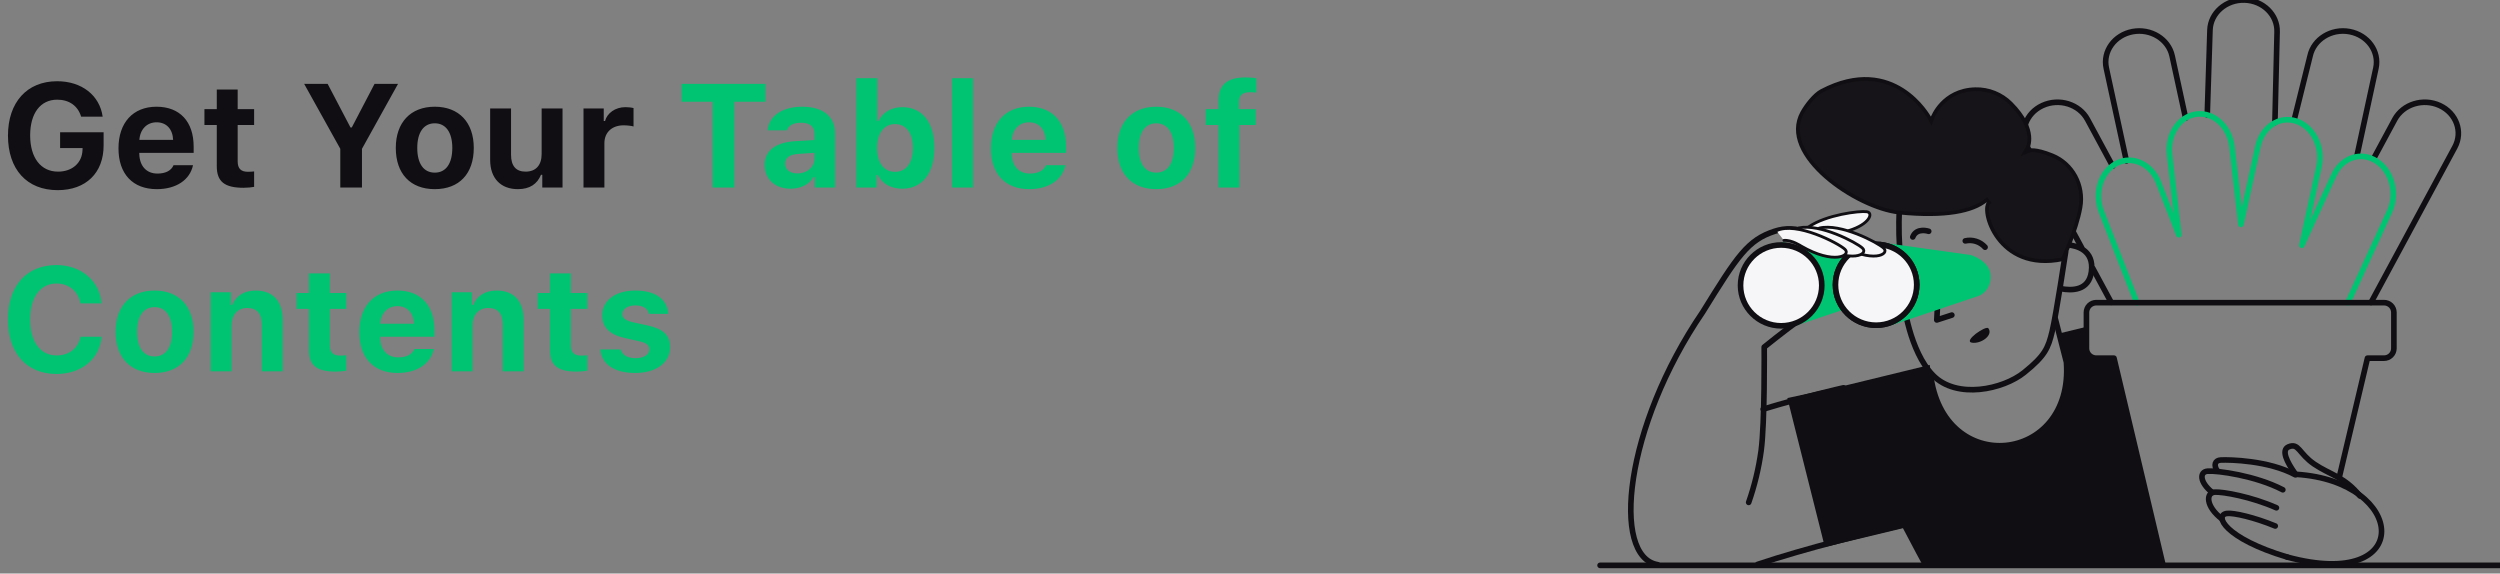<svg width="680" height="156" viewBox="0 0 680 156" fill="none" xmlns="http://www.w3.org/2000/svg">
<rect x="0" y="0" width="680" height="156" fill="#808080" stroke="none"/>
<g clip-path="url(#clip0_515_1413)">
<path d="M28.184 39.555C28.184 47.035 23.379 51.723 15.684 51.723C7.305 51.723 2.168 46.078 2.168 36.879C2.168 27.816 7.344 22.094 15.547 22.094C22.207 22.094 27.109 25.902 27.93 31.742H22.07C21.191 28.793 18.828 27.113 15.547 27.113C10.996 27.113 8.203 30.805 8.203 36.82C8.203 42.953 11.133 46.684 15.781 46.684C19.648 46.684 22.324 44.32 22.441 40.805L22.461 40.277H16.348V35.98H28.184V39.555ZM47.207 44.926H52.5C51.66 48.93 47.93 51.449 42.656 51.449C36.094 51.449 32.227 47.309 32.227 40.355C32.227 33.363 36.172 29.027 42.578 29.027C48.926 29.027 52.676 33.09 52.676 39.887V41.586H37.891V41.879C37.969 45.16 39.844 47.211 42.812 47.211C45.059 47.211 46.602 46.391 47.207 44.926ZM42.598 33.266C39.961 33.266 38.105 35.16 37.91 38.051H47.09C46.973 35.102 45.254 33.266 42.598 33.266ZM58.965 24.359H64.648V29.691H69.121V34.008H64.648V43.891C64.648 45.824 65.508 46.723 67.441 46.723C68.184 46.723 68.574 46.684 69.121 46.625V50.824C68.418 50.961 67.363 51.078 66.269 51.078C61.035 51.078 58.965 49.379 58.965 45.199V34.008H55.605V29.691H58.965V24.359ZM98.457 51H92.559V40.473L82.734 22.816H89.121L95.332 34.672H95.684L101.875 22.816H108.262L98.457 40.473V51ZM118.262 51.449C111.641 51.449 107.656 47.25 107.656 40.238C107.656 33.285 111.699 29.027 118.262 29.027C124.824 29.027 128.867 33.266 128.867 40.238C128.867 47.27 124.883 51.449 118.262 51.449ZM118.262 46.957C121.289 46.957 123.027 44.496 123.027 40.238C123.027 36.02 121.27 33.539 118.262 33.539C115.234 33.539 113.496 36.02 113.496 40.238C113.496 44.496 115.215 46.957 118.262 46.957ZM153.008 29.496V51H147.5V47.543H147.148C146.133 50.043 144.121 51.449 140.859 51.449C136.211 51.449 133.32 48.5 133.32 43.5V29.496H139.004V42.094C139.004 45.141 140.352 46.684 142.969 46.684C145.801 46.684 147.324 44.867 147.324 41.918V29.496H153.008ZM158.711 51V29.496H164.219V32.914H164.57C165.137 30.766 167.363 29.145 170.098 29.145C170.879 29.145 171.836 29.242 172.324 29.398V34.398C171.875 34.242 170.547 34.086 169.629 34.086C166.523 34.086 164.395 35.941 164.395 38.969V51H158.711Z" fill="#100E12"/>
<path d="M199.746 51H193.848V27.68H185.391V22.816H208.203V27.68H199.746V51ZM215.039 51.332C210.898 51.332 207.988 48.793 207.988 44.867C207.988 40.98 210.977 38.715 216.328 38.402L221.543 38.09V36.312C221.543 34.457 220.254 33.383 217.91 33.383C215.859 33.383 214.492 34.105 214.023 35.453H208.789C209.16 31.508 212.812 29.027 218.223 29.027C223.926 29.027 227.148 31.723 227.148 36.312V51H221.641V48.148H221.289C220.176 50.141 217.832 51.332 215.039 51.332ZM216.914 47.172C219.551 47.172 221.543 45.434 221.543 43.168V41.566L217.188 41.859C214.746 42.016 213.555 42.934 213.555 44.516C213.555 46.176 214.941 47.172 216.914 47.172ZM245.43 51.332C242.383 51.332 239.941 49.965 238.789 47.621H238.438V51H232.93V21.273H238.613V32.934H238.965C240.059 30.57 242.48 29.145 245.43 29.145C250.879 29.145 254.16 33.305 254.16 40.238C254.16 47.133 250.84 51.332 245.43 51.332ZM243.457 33.754C240.469 33.754 238.574 36.254 238.555 40.258C238.574 44.262 240.449 46.742 243.457 46.742C246.484 46.742 248.32 44.281 248.32 40.238C248.32 36.234 246.465 33.754 243.457 33.754ZM258.984 51V21.273H264.668V51H258.984ZM284.512 44.926H289.805C288.965 48.93 285.234 51.449 279.961 51.449C273.398 51.449 269.531 47.309 269.531 40.355C269.531 33.363 273.477 29.027 279.883 29.027C286.23 29.027 289.98 33.09 289.98 39.887V41.586H275.195V41.879C275.273 45.16 277.148 47.211 280.117 47.211C282.363 47.211 283.906 46.391 284.512 44.926ZM279.902 33.266C277.266 33.266 275.41 35.16 275.215 38.051H284.395C284.277 35.102 282.559 33.266 279.902 33.266ZM314.512 51.449C307.891 51.449 303.906 47.25 303.906 40.238C303.906 33.285 307.949 29.027 314.512 29.027C321.074 29.027 325.117 33.266 325.117 40.238C325.117 47.27 321.133 51.449 314.512 51.449ZM314.512 46.957C317.539 46.957 319.277 44.496 319.277 40.238C319.277 36.02 317.52 33.539 314.512 33.539C311.484 33.539 309.746 36.02 309.746 40.238C309.746 44.496 311.465 46.957 314.512 46.957ZM331.426 51V34.008H327.949V29.691H331.426V27.484C331.426 23.207 333.613 21.059 338.809 21.059C339.961 21.059 340.918 21.156 341.738 21.273V25.199C341.367 25.141 340.781 25.082 340.039 25.082C337.812 25.082 336.992 26 336.992 27.875V29.691H341.562V34.008H337.109V51H331.426ZM15.391 101.723C7.227 101.723 2.168 96.059 2.168 86.898C2.168 77.738 7.207 72.094 15.391 72.094C22.07 72.094 27.188 76.469 27.617 82.523H21.875C21.309 79.262 18.75 77.113 15.391 77.113C10.957 77.113 8.203 80.863 8.203 86.898C8.203 92.934 10.957 96.684 15.41 96.684C18.789 96.684 21.328 94.691 21.895 91.586H27.637C27.148 97.602 22.188 101.723 15.391 101.723ZM42.051 101.449C35.43 101.449 31.445 97.25 31.445 90.238C31.445 83.285 35.488 79.027 42.051 79.027C48.613 79.027 52.656 83.266 52.656 90.238C52.656 97.269 48.672 101.449 42.051 101.449ZM42.051 96.957C45.078 96.957 46.816 94.496 46.816 90.238C46.816 86.019 45.059 83.539 42.051 83.539C39.023 83.539 37.285 86.019 37.285 90.238C37.285 94.496 39.004 96.957 42.051 96.957ZM57.305 101V79.496H62.812V82.953H63.164C64.16 80.531 66.348 79.027 69.531 79.027C74.316 79.027 76.894 81.957 76.894 87.094V101H71.211V88.383C71.211 85.356 69.941 83.773 67.246 83.773C64.609 83.773 62.988 85.648 62.988 88.559V101H57.305ZM84.043 74.359H89.727V79.691H94.199V84.008H89.727V93.891C89.727 95.824 90.586 96.723 92.519 96.723C93.262 96.723 93.652 96.684 94.199 96.625V100.824C93.496 100.961 92.441 101.078 91.348 101.078C86.113 101.078 84.043 99.379 84.043 95.199V84.008H80.684V79.691H84.043V74.359ZM112.715 94.926H118.008C117.168 98.93 113.438 101.449 108.164 101.449C101.602 101.449 97.734 97.309 97.734 90.356C97.734 83.363 101.68 79.027 108.086 79.027C114.434 79.027 118.184 83.09 118.184 89.887V91.586H103.398V91.879C103.477 95.16 105.352 97.211 108.32 97.211C110.566 97.211 112.109 96.391 112.715 94.926ZM108.105 83.266C105.469 83.266 103.613 85.16 103.418 88.051H112.598C112.48 85.102 110.762 83.266 108.105 83.266ZM122.852 101V79.496H128.359V82.953H128.711C129.707 80.531 131.895 79.027 135.078 79.027C139.863 79.027 142.441 81.957 142.441 87.094V101H136.758V88.383C136.758 85.356 135.488 83.773 132.793 83.773C130.156 83.773 128.535 85.648 128.535 88.559V101H122.852ZM149.59 74.359H155.273V79.691H159.746V84.008H155.273V93.891C155.273 95.824 156.133 96.723 158.066 96.723C158.809 96.723 159.199 96.684 159.746 96.625V100.824C159.043 100.961 157.988 101.078 156.895 101.078C151.66 101.078 149.59 99.379 149.59 95.199V84.008H146.23V79.691H149.59V74.359ZM163.809 85.766C163.809 81.742 167.402 79.027 172.773 79.027C178.242 79.027 181.465 81.312 181.777 85.375H176.523C176.23 83.949 174.922 83.07 172.812 83.07C170.781 83.07 169.277 84.027 169.277 85.434C169.277 86.527 170.195 87.211 172.188 87.66L176.23 88.539C180.41 89.457 182.285 91.215 182.285 94.418C182.285 98.676 178.438 101.449 172.793 101.449C167.109 101.449 163.672 99.125 163.281 95.062H168.828C169.258 96.547 170.645 97.426 172.91 97.426C175.117 97.426 176.641 96.449 176.641 95.023C176.641 93.93 175.82 93.266 173.926 92.836L170.02 91.957C165.84 91.039 163.809 89.066 163.809 85.766Z" fill="#00C471"/>
<path d="M575.01 97.423H570.199C569.847 97.424 569.498 97.356 569.172 97.224C568.846 97.091 568.549 96.895 568.299 96.648C568.05 96.4 567.851 96.107 567.715 95.783C567.58 95.459 567.51 95.112 567.509 94.762V88.892L560.06 90.706L562.06 98.511C564.167 127.095 526.342 130.224 524.908 99.264L501.468 104.973V104.962L486.164 108.277L496.353 148.771L517.602 143.666C520.533 149.302 522.679 153.213 522.679 153.213H588.231L575.01 97.423Z" fill="#100E12"/>
<path d="M594.486 32.127L590.821 15.217C589.831 10.646 585.019 7.681 580.073 8.599C575.13 9.519 571.923 13.963 572.915 18.543L578.384 43.774" stroke="#100E12" stroke-width="1.53" stroke-linecap="round" stroke-linejoin="round"/>
<path d="M618.777 33.343L619.366 8.694C619.515 4.033 615.551 0.142 610.509 0.004C605.469 -0.134 601.258 3.532 601.11 8.194L600.37 31.271" stroke="#100E12" stroke-width="1.53" stroke-linecap="round" stroke-linejoin="round"/>
<path d="M641.066 42.486L646.247 18.545C647.237 13.972 644.027 9.521 639.087 8.6C634.141 7.68 629.331 10.648 628.339 15.219L624 32.676" stroke="#100E12" stroke-width="1.53" stroke-linecap="round" stroke-linejoin="round"/>
<path d="M644.92 82.274L667.713 40.028C669.965 35.857 668.131 30.787 663.618 28.704C659.106 26.623 653.627 28.317 651.37 32.49L645.587 43.222" stroke="#100E12" stroke-width="1.53" stroke-linecap="round" stroke-linejoin="round"/>
<path d="M569.228 72.968L574.229 82.233" stroke="#100E12" stroke-width="1.53" stroke-linecap="round" stroke-linejoin="round"/>
<path d="M574.647 45.183L567.801 32.49C565.549 28.317 560.067 26.623 555.553 28.704C551.04 30.787 549.209 35.857 551.458 40.028L566.214 67.384" stroke="#100E12" stroke-width="1.53" stroke-linecap="round" stroke-linejoin="round"/>
<path d="M638.63 82.321L649.997 57.459C652.201 52.642 650.593 46.536 646.404 43.822C642.217 41.109 637.037 42.815 634.833 47.632L626.11 66.708L630.774 45.304C631.932 39.986 629.153 34.45 624.567 32.943C619.978 31.435 615.316 34.525 614.161 39.846L609.536 61.038L607.103 39.929C606.466 34.431 602.148 30.45 597.46 31.035C592.771 31.623 589.487 36.56 590.124 42.054L592.647 63.848L587.136 49.682C585.156 44.595 580.066 42.229 575.768 44.398C571.472 46.566 569.592 52.446 571.572 57.533L581.222 82.331" stroke="#00C471" stroke-width="1.53" stroke-linecap="round" stroke-linejoin="round"/>
<path d="M636.288 129.786L643.951 97.423H648.449C648.801 97.424 649.15 97.356 649.476 97.223C649.801 97.09 650.098 96.894 650.347 96.647C650.597 96.4 650.795 96.106 650.931 95.782C651.066 95.459 651.136 95.112 651.137 94.762V84.988C651.137 84.637 651.068 84.29 650.932 83.965C650.797 83.641 650.599 83.347 650.349 83.099C650.099 82.851 649.803 82.655 649.477 82.522C649.151 82.388 648.801 82.32 648.449 82.321H570.195C569.843 82.32 569.494 82.389 569.168 82.522C568.842 82.656 568.546 82.852 568.296 83.1C568.047 83.347 567.849 83.642 567.713 83.966C567.578 84.29 567.509 84.637 567.509 84.988V94.762C567.51 95.112 567.58 95.459 567.715 95.782C567.85 96.105 568.049 96.399 568.298 96.646C568.548 96.893 568.843 97.089 569.169 97.222C569.495 97.356 569.843 97.424 570.195 97.423H575.006L588.327 153.62" stroke="#100E12" stroke-width="1.53" stroke-linecap="round" stroke-linejoin="round"/>
<path d="M478.088 153.506C504.162 144.736 549.943 135.694 549.943 135.694L501.435 105.48C501.435 105.48 490.63 107.92 479.588 111.294" stroke="#100E12" stroke-width="1.53" stroke-linecap="round" stroke-linejoin="round"/>
<path d="M450.882 153.593C438.224 151.43 441.835 116.115 463.116 84.911C472.654 69.485 475.397 65.293 482.728 62.894C485.596 61.956 488.667 61.958 491.927 63.393C503.518 68.496 515.837 73.807 507.587 76.141C499.337 78.474 479.866 94.402 479.866 94.402C479.866 94.402 480.051 115.091 479.022 122.633C478.364 127.405 477.231 132.1 475.64 136.65" stroke="#100E12" stroke-width="1.53" stroke-linecap="round" stroke-linejoin="round"/>
<path d="M516.649 57.008C516.076 65.663 517.373 76.487 518.685 83.516" stroke="#100E12" stroke-width="1.53" stroke-linecap="round" stroke-linejoin="round"/>
<path d="M562.449 66.603C564.745 66.809 569.664 67.947 568.863 73.912C568.164 79.131 563.498 79.096 560.528 78.516" stroke="#100E12" stroke-width="1.53" stroke-linecap="round" stroke-linejoin="round"/>
<path d="M559.046 86.728L562.068 98.515C564.114 126.336 528.304 130.044 525.093 101.64" stroke="#100E12" stroke-width="1.53" stroke-linecap="round" stroke-linejoin="round"/>
<path d="M553.721 67.877L561.853 68.537C561.853 68.537 559.289 85.515 558.199 90.1C557.109 94.686 556.251 96.752 550.554 101.334C544.857 105.916 532.256 108.692 525.782 102.095C519.308 95.498 517.791 82.054 517.791 82.054" stroke="#100E12" stroke-width="1.53" stroke-linecap="round" stroke-linejoin="round"/>
<path d="M540.892 55.244C540.941 55.203 540.989 55.163 541.037 55.121L540.414 54.315C540.337 54.369 540.265 54.429 540.198 54.495C538.373 55.994 535.598 57.132 531.752 57.745C527.789 58.377 522.725 58.446 516.476 57.805C510.889 57.23 502.642 53.36 496.623 48.1C493.619 45.475 491.209 42.536 489.956 39.535C488.711 36.549 488.614 33.517 490.2 30.627L490.2 30.627C490.735 29.651 491.567 28.427 492.513 27.319C493.467 26.203 494.501 25.246 495.433 24.756C505.367 19.543 512.675 21.384 517.505 24.473C519.935 26.026 521.753 27.907 522.964 29.403C523.569 30.149 524.021 30.798 524.32 31.258C524.47 31.487 524.581 31.67 524.654 31.794C524.691 31.855 524.718 31.902 524.736 31.934L524.755 31.968L524.759 31.976L524.76 31.977L524.76 31.977L524.76 31.977L525.297 32.964L525.686 31.911L525.686 31.911L525.686 31.911L525.686 31.91L525.687 31.909L525.692 31.896C525.697 31.884 525.704 31.865 525.715 31.84C525.735 31.789 525.768 31.711 525.813 31.611C525.904 31.412 526.045 31.122 526.243 30.772C526.639 30.072 527.261 29.133 528.159 28.188C529.949 26.303 532.841 24.385 537.28 24.267C539.076 24.224 540.861 24.546 542.526 25.214C544.192 25.881 545.703 26.88 546.968 28.149L546.968 28.149C550.66 31.849 551.75 34.907 551.953 36.989C552.055 38.034 551.935 38.849 551.795 39.395C551.725 39.668 551.649 39.874 551.593 40.008C551.565 40.075 551.542 40.124 551.528 40.154C551.52 40.169 551.515 40.18 551.512 40.185L551.51 40.188L551.51 40.188L551.51 40.189L551.509 40.19L551.509 40.19L550.792 41.459L552.136 40.916C552.14 40.914 552.148 40.912 552.16 40.909C552.192 40.901 552.252 40.887 552.344 40.875C552.528 40.851 552.841 40.833 553.311 40.873C554.252 40.953 555.815 41.27 558.215 42.241L558.215 42.241C563.796 44.493 566.925 50.435 565.896 56.367C565.337 59.591 564.103 63.179 563.001 65.975C562.451 67.371 561.936 68.562 561.559 69.405C561.37 69.826 561.216 70.16 561.109 70.388C561.088 70.434 561.068 70.475 561.051 70.513C552.171 72.388 546.547 68.941 543.459 64.814C541.891 62.717 540.975 60.442 540.626 58.587C540.451 57.658 540.423 56.855 540.512 56.244C540.588 55.725 540.738 55.411 540.892 55.244Z" fill="#161418" stroke="#100E12" stroke-width="1.02"/>
<path d="M527.401 75.19L526.809 87.028L530.901 85.701" stroke="#100E12" stroke-width="1.53" stroke-linecap="round" stroke-linejoin="round"/>
<path d="M539.941 67.236C539.281 66.497 538.433 65.948 537.487 65.646C536.54 65.344 535.53 65.3 534.561 65.52" stroke="#100E12" stroke-width="1.53" stroke-linecap="round" stroke-linejoin="round"/>
<path d="M524.605 62.912C524.605 62.912 521.319 61.796 520.276 64.459" stroke="#100E12" stroke-width="1.53" stroke-linecap="round" stroke-linejoin="round"/>
<path d="M540.844 89.295C540.197 88.411 533.889 92.817 536.354 93.213C538.818 93.609 542.234 91.194 540.844 89.295Z" fill="#100E12"/>
<path d="M514.394 88.485L538.361 80.422C538.361 80.422 541.567 79.207 541.455 75.067C541.342 70.927 536.111 69.378 536.111 69.378L510.568 65.789L514.394 88.485Z" fill="#00C471"/>
<path d="M488.747 88.485L512.714 80.422C512.714 80.422 515.922 79.207 515.809 75.067C515.696 70.927 510.464 69.378 510.464 69.378L498.109 70.194L484.92 65.789L488.747 88.485Z" fill="#00C471"/>
<path d="M510.299 89.222C516.825 89.222 522.115 83.956 522.115 77.461C522.115 70.966 516.825 65.7 510.299 65.7C503.774 65.7 498.484 70.966 498.484 77.461C498.484 83.956 503.774 89.222 510.299 89.222Z" fill="#100E12"/>
<path d="M521.35 77.461C521.35 83.531 516.406 88.457 510.299 88.457C504.193 88.457 499.249 83.531 499.249 77.461C499.249 71.392 504.193 66.465 510.299 66.465C516.406 66.465 521.35 71.392 521.35 77.461Z" fill="#F6F5F7" stroke="#100E12" stroke-width="1.53"/>
<path d="M495.525 77.629C495.525 83.698 490.581 88.624 484.474 88.624C478.368 88.624 473.424 83.698 473.424 77.629C473.424 71.559 478.368 66.633 484.474 66.633C490.581 66.633 495.525 71.559 495.525 77.629Z" fill="#F6F5F7" stroke="#100E12" stroke-width="1.53"/>
<path d="M491.886 61.765C496.641 58.422 505.781 57.297 507.761 57.59C509.661 57.872 508.558 60.997 502.876 62.721" fill="#F6F5F7"/>
<path d="M491.886 61.765C496.641 58.422 505.781 57.297 507.761 57.59C509.661 57.872 508.558 60.997 502.876 62.721" stroke="#100E12" stroke-width="0.78" stroke-linecap="round" stroke-linejoin="round"/>
<path d="M494.859 62.038C500.595 60.638 510.732 65.949 512.364 67.502C514.112 69.159 509.37 71.774 500.469 66.63C500.469 66.63 497.86 64.877 495.753 65.076" fill="#F6F5F7"/>
<path d="M494.859 62.038C500.595 60.638 510.732 65.949 512.364 67.502C514.112 69.159 509.37 71.774 500.469 66.63C500.469 66.63 497.86 64.877 495.753 65.076" stroke="#100E12" stroke-width="0.78" stroke-linecap="round" stroke-linejoin="round"/>
<path d="M489.266 61.999C495.028 60.741 504.993 65.966 506.602 67.502C508.351 69.159 503.609 71.774 494.708 66.63C494.708 66.63 492.097 64.877 489.991 65.076" fill="#F6F5F7"/>
<path d="M489.266 61.999C495.028 60.741 504.993 65.966 506.602 67.502C508.351 69.159 503.609 71.774 494.708 66.63C494.708 66.63 492.097 64.877 489.991 65.076" stroke="#100E12" stroke-width="0.78" stroke-linecap="round" stroke-linejoin="round"/>
<path d="M483.183 62.756C488.587 60.178 500.084 66.157 501.833 67.818C503.581 69.48 498.839 72.089 489.938 66.947C489.938 66.947 487.329 65.194 485.224 65.393" fill="#F6F5F7"/>
<path d="M483.183 62.756C488.587 60.178 500.084 66.157 501.833 67.818C503.581 69.48 498.839 72.089 489.938 66.947C489.938 66.947 487.329 65.194 485.224 65.393" stroke="#100E12" stroke-width="0.78" stroke-linecap="round" stroke-linejoin="round"/>
<path d="M624.195 128.705C622.06 125.662 620.426 122.417 622.472 121.548C625.287 120.353 625.248 123.37 629.49 126.25C633.733 129.13 637.707 129.67 641.914 134.906" stroke="#100E12" stroke-width="1.53" stroke-linecap="round" stroke-linejoin="round"/>
<path d="M624.337 129.154C617.094 125.239 606.576 125.012 604.052 125.125C602.513 125.193 601.983 126.491 603.149 128.128" stroke="#100E12" stroke-width="1.53" stroke-linecap="round" stroke-linejoin="round"/>
<path d="M620.929 133.222C613.588 129.386 603.129 127.95 600.461 128.158C598.252 128.331 598.226 131.147 601.756 133.964" stroke="#100E12" stroke-width="1.53" stroke-linecap="round" stroke-linejoin="round"/>
<path d="M619.185 138.123C612.48 135.138 604.685 133.732 602.415 133.856C599.985 133.988 599.895 137.71 604.333 141.13" stroke="#100E12" stroke-width="1.53" stroke-linecap="round" stroke-linejoin="round"/>
<path d="M618.866 143.071C613.194 140.727 607.547 139.44 605.73 139.657C602.152 140.084 605.138 146.447 622.121 151.523" stroke="#100E12" stroke-width="1.53" stroke-linecap="round" stroke-linejoin="round"/>
<path d="M622.126 151.523C657.065 161.009 654.788 130.896 624.563 129.018" stroke="#100E12" stroke-width="1.53" stroke-linecap="round" stroke-linejoin="round"/>
<path d="M680 153.777L435.221 153.777" stroke="#100E12" stroke-width="1.53" stroke-linecap="round" stroke-linejoin="round"/>
</g>
<defs>
<clipPath id="clip0_515_1413">
<rect width="680" height="156" fill="white"/>
</clipPath>
</defs>
</svg>
